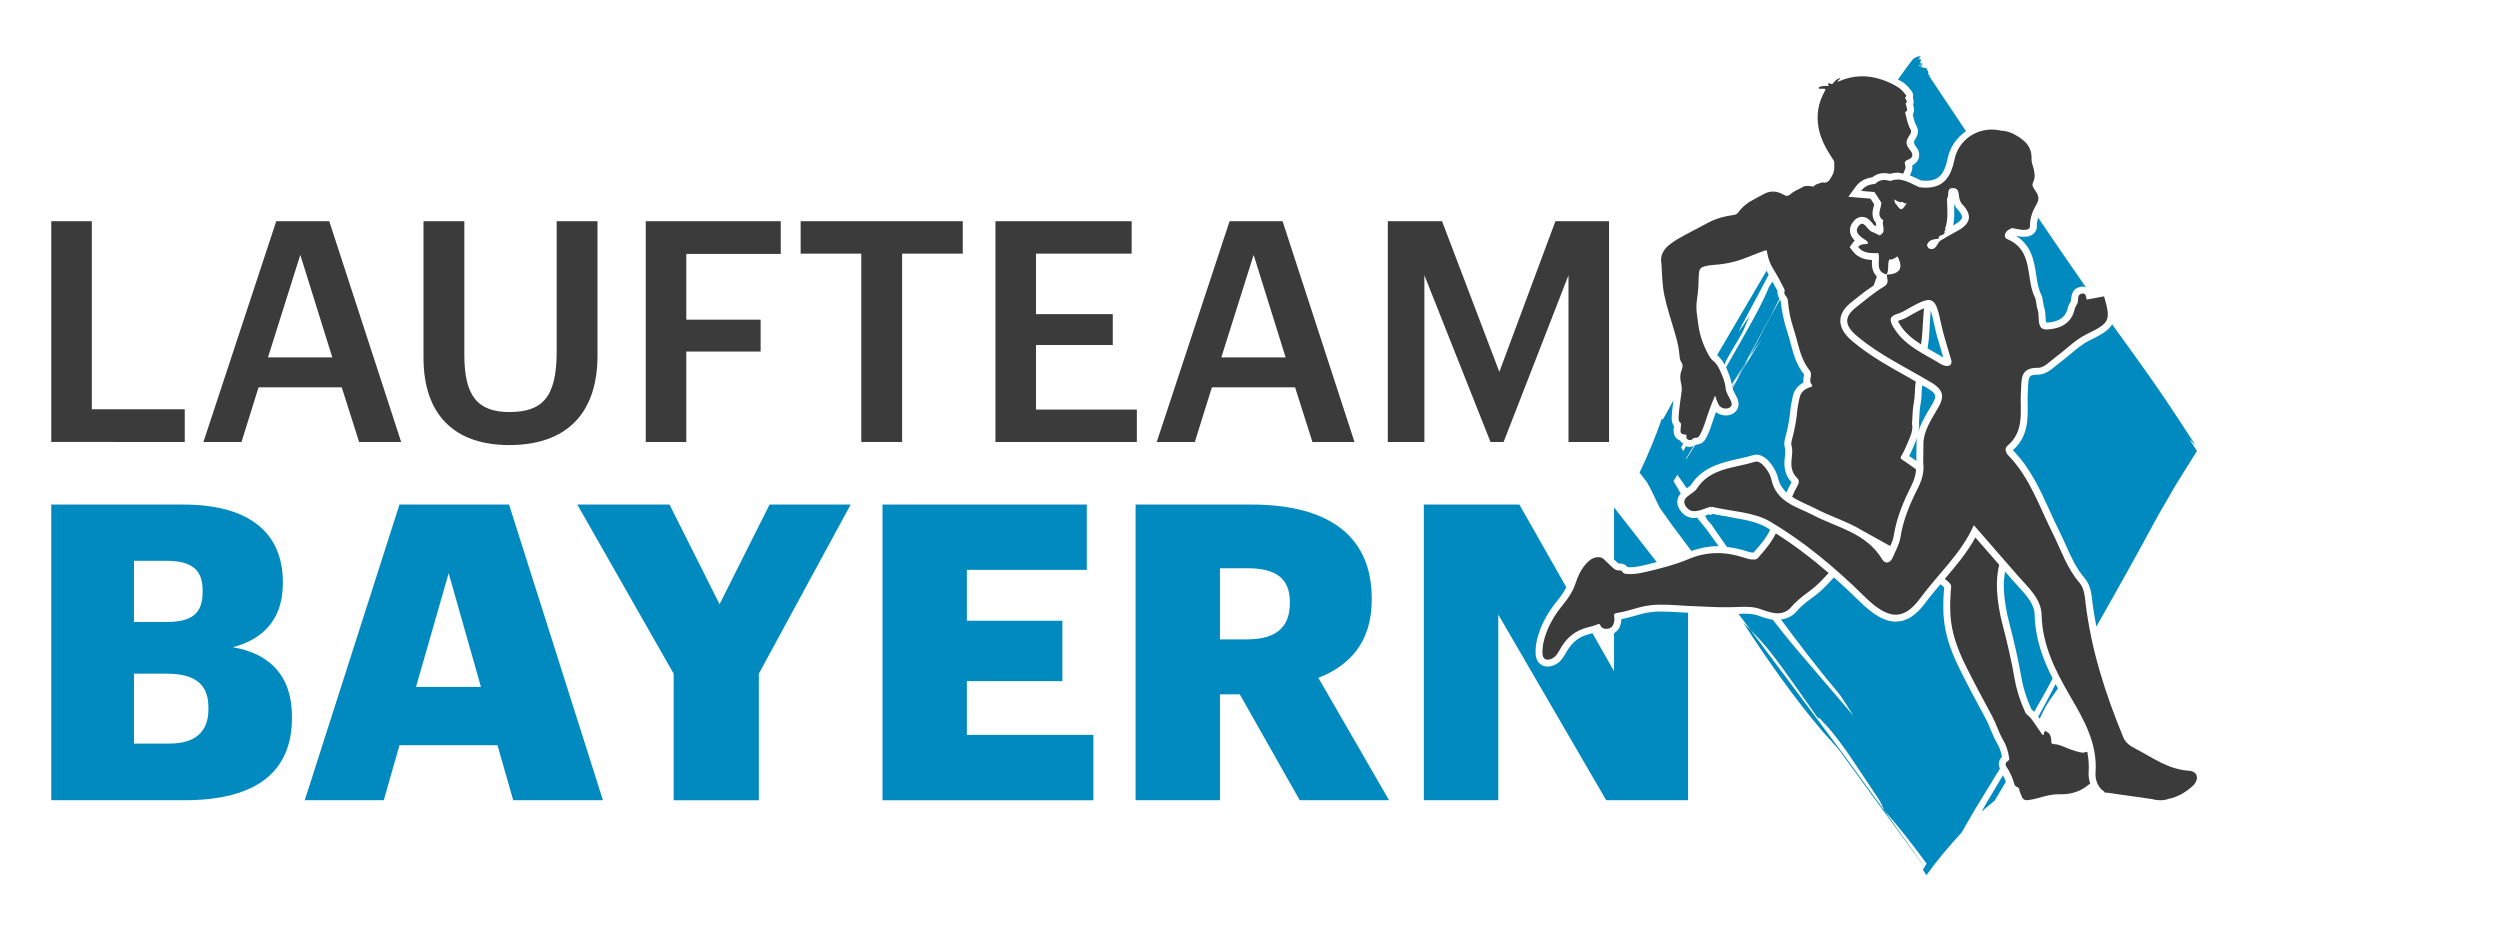 <?xml version="1.0" encoding="UTF-8"?>
<svg id="Standardlogo" xmlns="http://www.w3.org/2000/svg" viewBox="0 0 3188.99 1191">
  <defs>
    <style>
      .cls-1 {
        fill: #3b3b3b;
      }

      .cls-1, .cls-2 {
        stroke-width: 0px;
      }

      .cls-2 {
        fill: #018ac0;
      }
    </style>
  </defs>
  <g>
    <g>
      <path class="cls-2" d="M2062.84,717.39c.67.67,1.58,1.45,3.43,1.45.06,0,.13,0,.19,0,5.23,0,8.14,2.66,9.55,4.59.38.03.8.03,1.29.06l2.2.06c5.76,0,11.51-1.07,18.4-2.67,4.85-1.13,10.21-2.59,15.42-3.93l-54.44-69.69v66.36c1.33,1.26,2.66,2.5,3.97,3.79Z"/>
      <path class="cls-2" d="M2143.68,781.12c-8.32-.53-16.64-1.07-25.91-1.07h-.06c-7.83.04-15.3.97-22.83,2.84-3.25.8-6.46,1.73-9.68,2.65-5.45,1.56-11.04,3.16-17.05,4.3-.06,3.1-.77,5.97-1.47,8.33-1.29,4.35-4.2,7.34-7.81,9.54v48.49l-27.55-48.49c-.61.16-1.21.36-1.82.52-2.13.56-4.25,1.12-6.34,1.8-11.21,3.66-19.52,11.16-26.13,23.62-1.4,2.65-3.22,5.1-5.06,7.52-2.82,3.71-6.69,6.42-11.54,8.04-2.15.71-4.26,1.08-6.28,1.08-8.68,0-14.83-6.35-15.3-15.8-.49-9.67,1.31-19.58,5.65-31.16,4.89-13.05,12.51-25.63,23.95-39.61,4.33-5.29,7.19-10.02,9.5-14.74l-59.87-105.38h-121.85v377.16h94.93v-236.85l137.68,236.85h104.44v-239.17c-3.2-.18-6.41-.28-9.6-.49Z"/>
    </g>
    <path class="cls-2" d="M65.4,643.61h168.28c89.12,0,127.11,40.1,127.11,98.64v2.11c0,42.21-21.6,70.16-63.81,81.24,46.4,7.92,75.42,35.87,75.42,88.09v2.11c0,67.52-43.79,104.97-137.13,104.97H65.4v-377.16ZM212.05,793.42c33.76,0,46.43-11.61,46.43-38.5v-2.11c0-25.84-13.74-37.45-46.43-37.45h-41.14v78.06h41.14ZM215.72,948.51c34.31,0,50.14-15.83,50.14-43.79v-2.11c0-28.49-15.32-43.26-53.3-43.26h-41.66v89.16h44.82Z"/>
    <path class="cls-2" d="M509.57,643.61h139.78l119.76,377.16h-114.47l-20.06-70.16h-125.01l-20.06,70.16h-100.76l120.82-377.16ZM530.66,876.24h82.84l-41.18-145.07-41.66,145.07Z"/>
    <path class="cls-2" d="M859.32,859.36l-122.92-215.75h117.63l63.84,127.12,63.81-127.12h103.41l-117.11,215.75v161.42h-108.66v-161.42Z"/>
    <path class="cls-2" d="M1125.73,643.61h260.57v83.35h-152.97v64.88h121.85v77.02h-121.85v68.57h161.42v83.35h-269.01v-377.16Z"/>
    <path class="cls-2" d="M1448.56,643.61h147.68c98.64,0,153.52,40.1,153.52,119.74v2.11c0,53.8-28.51,83.87-68.07,99.17l90.22,156.14h-113.95l-76.48-135.04h-25.31v135.04h-107.6v-377.16ZM1590.98,815.57c36.37,0,54.33-15.28,54.33-45.88v-2.11c0-30.6-18.99-42.72-53.82-42.72h-35.34v90.72h34.82Z"/>
  </g>
  <g>
    <path class="cls-2" d="M2143.29,572.88c1.15,1.15,2.35,2.36,3.55,3.56-.26.5-.52,1.02-.78,1.52l-3-4.65c.08-.15.15-.28.23-.43Z"/>
    <polygon class="cls-2" points="2222.53 472.17 2230.81 456.55 2224.9 465.5 2214.35 485.15 2222.53 472.17"/>
    <path class="cls-2" d="M2425.47,103.66c4.78,3.09,8.44,6.54,10.99,10.23,1.17,1.15,4.28,4.23,3.89,9.13-.04.58-.14,1.21-.33,1.9,1.45,3.42,1.19,6.26.3,8.49.36,1.31.7,2.64.96,4,.61,3.32.09,6.35-1.33,8.64,1.18,5.88,2.46,10.65,4.77,14.74,4.39,7.75-.11,14.41-2.03,17.25q-2.57,3.81.3,7.53c1.03,1.33,2.04,2.68,2.88,4.15,2.85,5.01,2.48,9.27,1.67,11.96-.81,2.69-2.85,6.45-8,9.08l-.24.1c.36,2.86-.03,5.76-1.17,8.56l-1.06,2.43c-.38.84-.37,1.26-.63,1.95,2.98,1.21,5.95,2.49,8.64,3.81,1.82.89,3.64,1.79,5.47,2.61,2.17.24,4.23.37,6.19.37,2.53,0,4.89-.21,7.04-.64,7.71-1.55,16.18-6.02,20.51-27.43,3.04-15,11.82-27.04,23.5-35.22l-45.49-68.1.97-1.6s-.06-.09-.09-.14c-.43.49-.83.97-1.13,1.36l-1.08-1.62c.16-.88.3-1.68.45-2.55,0,0-.01-.02-.02-.03l-1.63.79-.66-.98c.52-.79.67-1.37.91-2-1.08-1.91-1.99-3.92-3-5.87-.56.07-1.08.14-1.69.2-1.9.67-2.36-2.16-4.76-.76,1-1.47,1.49-2.2,2.52-3.69-.89-.81-2.43,4.97-3.4,2.88,1.31-1.21,1.71-3.22,2.72-4.7-1.68-.33-3.81,4.9-5.01,3.81.22-1,4.5-3.08,3.02-4.42-.3-.27-1.3,1.21-1.8,1.94,2.42-4.97,2.44-8.51-2.04-5.43.91-1.34,2.65-2.87,3.5-4.45,0-.02-.01-.03-.02-.05-.51.59-1.79,2.08-1.97,2.3l1.75-2.58-.99.03c-.62.52-1.2,1.08-1.66,1.75l1.17-1.71c-.82.09-1.66.27-2.5.51-2.39,1.4-5.22,2.39-5.96,3.48-6.53,8.5-12.88,17.12-18.92,25.89,1.37.78,3.17,1.26,4.48,2.1Z"/>
    <path class="cls-2" d="M2475.97,446.23c-3.28-10.88-6.38-21.16-8.53-31.62-.76-3.7-2.63-12.62-4.68-18.29-.38,4.8-.75,9.6-1.02,14.41l-.37,7.57c-.37,8.52-1.04,17.28-2.67,26.06,2.5,1.45,4.97,2.91,7.53,4.36,4.25,2.4,8.5,4.81,12.66,7.33-1-3.38-1.98-6.65-2.94-9.82Z"/>
    <path class="cls-2" d="M2459.22,495.58c-2.36-1.42-4.8-2.72-7.18-4.11-.27,2.71-.67,5.33-.76,8.23-.15,4.86-.3,9.88-1.3,15.08-1.31,6.88-1.63,13.9-1.96,21.34l-.1,2.18c-.02.46-.08.93-.16,1.44.64,3.96.01,7.43-.6,10.89,3.25-10.91,8.9-20.42,14.41-29.69l1.08-1.82c7.41-12.49,9.4-15.85-3.44-23.55Z"/>
    <path class="cls-2" d="M2622.05,872.63c-7.02,13.98-14.8,28.51-22.12,41.64.61.82,1.23,1.64,1.82,2.49l7.8-15.61c4.78-8.08,10.46-15.25,15.57-22.99-1.01-1.84-2.08-3.67-3.07-5.53Z"/>
    <path class="cls-2" d="M2664.82,434.58c-8.15,3.98-15.52,10.17-23.32,16.72-4.42,3.71-8.85,7.42-13.46,10.79-1.76,1.28-3.54,2.78-5.35,4.3-6.48,5.42-13.82,11.56-23.6,11.56h-.02c-11.11,0-11.52,2.28-12.1,16.03l-.28,5.45c-.36,5.28-.27,10.69-.2,16.09.29,19.48.62,41.5-18.99,58.84.16.02.34.14.57.41,21.77,22.31,34.22,49.7,46.27,76.18,3.95,8.69,7.9,17.39,12.18,25.89,3.04,6.04,5.81,12.23,8.57,18.41,6.87,15.36,13.36,29.86,23.95,42.08,7.48,8.62,8.7,19.24,9.78,28.6l.24,2.08c1.22,10.29,3.09,20.75,5.03,31.26,27.43-48.03,53.8-95.57,79.31-142.72,8.23-14.24,14.98-25.89,21.56-37.27,9.17-14.69,18.12-29.03,27.47-43.99l-9.78-15.18c2.58,2.6,5.28,5.29,8.14,8.16-30.69-47.57-49.46-75.25-74.1-109.54l-6.56-9.1c-8.96-12.3-17.39-24.09-25.88-35.94-4.37,7.68-13.69,13.19-29.44,20.89Z"/>
    <path class="cls-2" d="M2595.08,297.01c-2.94,3.36-7.33,5.07-14.05,5.07h-.09c-3.15-.1-6.31-.65-9.43-1.28,20.18,12.33,23.27,32.85,25.81,49.69,1.37,9.1,2.67,17.7,6.15,24.74,1.9,3.83,2.41,7.71,2.87,11.13.27,2.03.52,3.95,1.02,5.29,1.51,4.13,1.73,8.69,1.91,12.72.12,2.46.31,6.56,1.21,7.11,15.48-.49,24.65-6.75,27.23-18.61.69-3.15,2.13-5.73,3.28-7.8l.79-1.34c.16-.64.15-1.35.19-2.05.21-3.51.85-14.19,12.76-15.95l1.58-.17h.65c1.5,0,2.67.58,3.93.99-20.22-28.89-40.32-58.22-60.97-88.87-.93,3.11-1.8,6.33-1.78,9.68.17,1.26.45,5.68-3.04,9.67Z"/>
    <path class="cls-2" d="M2574.39,747.99c-2.25-2.45-4.48-4.89-6.62-7.34l-10.1-11.59c-1.31,7.54-1.99,15.48-1.46,24.43.79,13.18,3,26.73,6.57,40.28,6.76,25.7,11.96,49.09,15.91,71.53,2.25,12.81,6.35,25.68,12.52,39.31.19.31,1.11,1.09,1.71,1.61.61.52,1.2,1.25,1.8,1.82,8.77-15.03,16.83-29.41,23.65-42.53-12.6-24.82-22.19-50.76-22.94-80.95-.35-14.03-10.4-24.98-21.04-36.56Z"/>
    <path class="cls-2" d="M2440.92,569.58c-1.88,4.61-3.7,8.55-5.56,12.06,3.07,2,6.05,4.34,9.08,6.41l.37-26.2c.21-1.77.72-3.37,1.05-5.06-1.03,3.11-2.13,6.2-3.34,9l-1.61,3.79Z"/>
    <path class="cls-2" d="M2209.56,492.76c.05.39.21.7.24,1.09,1.53-2.93,3.07-5.88,4.55-8.7-1.58,2.5-3.21,5.1-4.8,7.61Z"/>
    <path class="cls-2" d="M2549.79,972.48c.62-3.12,2.31-5.43,3.94-7.03-1.2-6.58-3.25-12.26-6.22-17.29-3.4-5.76-5.86-11.74-8.25-17.53-1.86-4.51-3.71-9.03-6.03-13.34l-.95-1.77c-10.88-20.21-21.76-40.43-31.98-60.96-7.73-15.51-17-36.34-20.17-59.9-1.81-13.46-1.38-26.72-.72-37.91l.38-4.69.23-2.76s-.06-.06-.11-.09c-1.56-1.51-3.11-2.57-4.67-3.98-6.41,7.56-12.94,15.17-18.77,23.1-12.35,16.79-24.51,24.62-38.26,24.62s-28.08-8.05-46.4-26.1c-10.96-10.81-21.75-20.8-32.45-30.27-6.11,6.43-11.83,13-18.8,18.9-3.1,2.61-6.34,5.03-9.59,7.45-3.61,2.69-7.23,5.37-10.59,8.39l-1.32,1.18h-.02c-2.27,2.04-4.57,4.04-6.45,6.4-5.5,6.9-12.68,10.26-20.85,11.3,23.38,31.46,47.12,62.81,71.72,91.72,6.87,8.22,14.8,22.16,20.7,30.98-20.51-23.97-49.19-57.5-69.67-81.43-11.12-12.97-22.25-26.87-33.36-41.16-1.17-.18-2.25-.14-3.46-.43-4.71-1.1-9.39-2.5-13.9-4.26-4.97-1.94-10.52-2.8-17.97-2.8-1.88,0-3.76.05-5.66.13-.86.03-1.72.03-2.58.06,5.12,6.84,10.28,13.72,15.4,20.57,9.93,9.98,19.42,20.2,27.72,31.28,19.64,25.25,40.35,56.24,59.04,82.15-1.05-5.71,7.84,7.59,8.8,6.95,10.78,11.99,21.1,25.88,31.31,40.65,12.05,18.03,24.02,35.97,36.22,54.21,4.46,6.69,3.67,7.59,7.79,15.47,18.22,20.15,35.89,43.03,53.74,67.35l-2.64,4.27c-16.06-22.5-32.19-45.11-49.35-69.16l-1.74-2.45c-16.99-23.39-33.88-46.6-50.67-69.72l-40.64-54.6c-26.67-35.66-53.14-71.06-79.57-106.4l-9.27-9.14c32.07,49.29,65.79,97.12,101.04,138.41,6.86,8.19,18.62,19.58,24.53,28.4,29.84,40.94,67.44,92.53,105.56,144.82l-2.11,3.41c1.73,2.17,2.99,4.64,4.56,6.91,13.75-19.1,28.93-37.14,45.02-54.46,5.45-9.49,9.96-17.81,16.55-28.72,10.11-16.55,21.06-34.47,32.25-52.78-1.16-2.67-1.79-5.33-1.27-7.94Z"/>
    <path class="cls-2" d="M2236.68,704.95l1.73-1.94c7.86-8.79,14.92-17.37,19.56-27.28-1.33-.81-2.67-1.79-4-2.58-13.2-7.85-29.93-10.58-47.65-13.48-7.26-1.18-14.51-2.38-21.56-3.92l-3.13,1.58-1.56-1.11c-.54.19-1.08.39-1.63.59-.94.34-2,.64-2.98.98,9.27,13.9,18.29,27.12,27.51,39.98,7.94.92,15.96,2.4,24.07,5.08,3.43,1.14,6.29,2.03,9.63,2.09Z"/>
    <path class="cls-2" d="M2554.95,988.99c-6.65,11.16-13.47,22.6-20.86,34.97-1.94,3.42-4.57,8.06-6.6,11.65,5.37-5.05,11.39-9.53,17-14.39,4.68-7.94,9.44-16.02,14.16-24.03-1.1-2.94-2.34-5.68-3.7-8.21Z"/>
    <path class="cls-2" d="M2255.15,348.9c-.73-1.15-.98-2.52-1.64-3.7-17.28,29.48-41.21,70.28-63.18,107.73.09.08.18.28.27.36,3.6,2.84,6.46,6.76,9.2,11.84,3.67-10.29,15.81-27.75,23.22-41.9,3.1-7.06,5.94-13.48,8.75-19.85-4.25,6.08-8.71,12.45-13.54,19.35-2.19,2.27,20.1-38.22,37.85-72.13-.34-.56-.58-1.14-.93-1.69Z"/>
    <path class="cls-2" d="M2267.41,371.19c-1.94-3.8-4.37-7.9-6.58-11.96-1.46,2.28-2.82,4.62-4.29,6.89l-.91,2.18c-11.54,27.85-33.68,64.34-53.88,100.28.06.12.12.19.18.32,3.01,6.63,5.78,13.66,7.12,21.56,5.28-8.29,10.38-16.63,15.84-24.95,11.38-20.94,22.5-41.43,33.22-61.19,3.79-7.48,7.9-15.62,11.83-23.38-2.19-3.58-2.98-7.01-2.53-9.74Z"/>
    <g>
      <path class="cls-2" d="M2301.27,477.67c-8.96-11.27-13.1-24.04-16.24-36.17-1.77-6.81-3.62-13.6-5.8-20.28-3.91-11.99-6.4-24.51-7.87-37.75-.38-.43-.38-.82-.7-1.25-4.11,7.36-8.5,14.72-12.55,22.08-9.41,18.03-18.42,35.25-27.31,52.25,5.28-7.79,10.68-15.76,16.63-24.53l-16.81,27.17-8.09,12.97c-3.62,6.71-7.25,13.44-10.84,20.1l-1.62,2.63c.34,2.28,1.71,4.94,3.26,7.77l1.5,2.8c7.01,13.55-.62,19.98-4.22,22.1-2.66,1.58-5.83,2.42-9.16,2.42-4.7,0-9.21-1.63-12.59-4.37,0,.01-.01.02-.02.03-1.67,4.62-3.22,9.25-4.76,13.8l-2.09,6.15c-1.73,5.03-3.66,9.47-5.91,13.57-3.22,5.88-7.74,7.64-11.81,8.01-.61.47-1.39.35-2.03.72-3.75,5.95-7.47,11.87-11.21,17.8l-.42-.67c3.45-5.71,6.71-10.99,10.09-16.59-1.68.7-3.25,1.79-5.1,1.79-1.72,0-3.41-.39-5.07-1.03-1.08,2.09-2.15,4.23-3.22,6.29-1.06-1.64-1.96-2.99-2.99-4.58.93-1.76,1.78-3.22,2.7-4.95-1.39-1.29-3.26-2.21-3.92-3.98-1.89-.73-3.77-1.89-5.34-3.78-3.26-3.95-3.13-8.71-2.62-13.44.03-.49.08-.97.12-1.46-3.21-4.23-2.94-9.25-2.77-12.32.33-6.83,1.28-13.59,2.22-20.35-3.2,5.83-6.42,11.69-9.56,17.42l-4.18,7.26c-.34-.52-.69-1.05-1.04-1.57-8.14,23.57-17.7,46.62-28.53,69.16,3.22,4.16,6.43,8.33,9.65,12.49,6.11,10.55,10.63,21.55,16.08,32.28,5.27,7.4,10.58,14.89,15.82,22.24l24.56,32.9c10.83-3.75,21.92-6.1,33.23-6.1.49,0,1,.12,1.5.13-5.18-7.26-10.38-14.53-15.53-21.75l-11.02-13.58c-.32-.41-.59-.8-.91-1.21-1.14.14-2.24.5-3.4.5-6.66,0-12.39-2.68-16.58-7.75-4.07-4.94-5.78-9.96-5.09-14.91.5-3.58,2.21-6.41,4.31-8.8-.04-.06-.06-.1-.1-.15l-3.92-5.54,2.46,3.13c-2.33-3.95-5.06-8.59-7.73-13.12,1.64-2.62,3.32-5.3,4.97-7.93,4.32,5.99,8.05,11.47,11.98,17.14.1-.07.22-.16.32-.23,1.36-.94,3.29-2.34,4.22-3.28.15-.16.49-.39.57-.52,7.11-11.27,16.49-18.22,26.63-23.07h0c10.97-5.25,22.85-8.03,34.02-10.49,6.41-1.41,12.79-2.81,18.86-4.69l2.93-.64h1.33c14.11,0,25.62,20.6,27.42,29.39.89,4.34,2.53,7.86,4.43,11.1,1.82,2.92,3.99,5.47,6.42,7.76.01,0,.02.03.03.03,2.07-4.57,4.09-9.13,6.38-13.2-9.81-10.09-9.68-22.53-8.45-32.31.61-4.82.82-8.78-.16-12.48-1.28-4.79-.07-9.15.58-11.5,3.48-12.63,5.68-24.69,6.71-36.84.3-3.48,1.01-6.92,1.75-10.36.34-1.6.68-3.19.96-4.79,1.05-6.07,4.27-13.73,13.85-18.75-.45-3.24.12-6.23.5-8.24l.26-2.12Z"/>
      <path class="cls-2" d="M2206.33,659.68c-7.26-1.18-14.51-2.38-21.56-3.92l-3.13,1.58-1.56-1.11c-.54.19-1.08.39-1.63.59-1,.36-2.13.68-3.17,1.04,2.09,5.86,5.81,10.63,13.64,13.71,8.44,3.33,18.15-3.24,21.07-11.19-1.26-.21-2.39-.49-3.66-.7Z"/>
    </g>
  </g>
  <g>
    <path class="cls-1" d="M65.4,282.18h51.71v239.84h118.55v41.75H65.4v-281.6Z"/>
    <path class="cls-1" d="M352.37,282.18h67.62l91.74,281.6h-53.64l-22.16-69.71h-106.11l-21.76,69.71h-48.57l92.9-281.6ZM341.86,455.87h82.01l-40.81-130.77-41.21,130.77Z"/>
    <path class="cls-1" d="M540.24,456.64v-174.46h52.07v170.54c0,51.59,16.33,72.87,57.54,72.87s60.23-18.13,60.23-76.41v-167h52.09v171.33c0,73.64-39.25,114.22-112.72,114.22-69.58,0-109.21-38.6-109.21-111.08Z"/>
    <path class="cls-1" d="M823.73,282.18h172.19v41.75h-120.49v83.87h94.83v40.58h-94.83v115.39h-51.71v-281.6Z"/>
    <path class="cls-1" d="M1098.64,323.53h-77.34v-41.35h206.79v41.35h-77.36v240.25h-52.09v-240.25Z"/>
    <path class="cls-1" d="M1269.79,282.18h173.75v41.35h-122.04v77.2h97.95v39.39h-97.95v82.32h128.65v41.35h-180.36v-281.6Z"/>
    <path class="cls-1" d="M1568.43,282.18h67.62l91.74,281.6h-53.64l-22.16-69.71h-106.11l-21.76,69.71h-48.57l92.9-281.6ZM1557.93,455.87h82.01l-40.81-130.77-41.21,130.77Z"/>
    <path class="cls-1" d="M1770.29,282.18h69.2l73.07,192.2,71.51-192.2h68.42v281.6h-51.71v-212.68l-82.77,212.68h-16.73l-84.33-212.68v212.68h-46.66v-281.6Z"/>
  </g>
  <g>
    <path class="cls-1" d="M2407.02,350.26c-.21-.05-.36-.12-.56-.17"/>
    <path class="cls-1" d="M2792.09,983.15c-25.92-1.73-45.16-16.04-66.62-27.33-8.03-4.22-13.84-7.65-17.14-15.63-22.75-55.15-40.91-111.62-48-171.14-1.11-9.29-1.77-18.85-7.93-25.95-15.91-18.36-23.13-41.2-33.74-62.3-17.24-34.27-29.26-71.56-56.89-99.89-3.88-3.98-4.57-9.38-1.31-12.1,23.07-19.21,15.77-45.79,17.45-70,1.04-15.03-1.41-30.03,22.02-29.65,7.58.12,15.56-8.79,22.92-14.17,12.8-9.35,24.14-21.47,38.11-28.31,29.99-14.67,32.18-17.07,23-48.64-7.43,1.37-14.82,2.73-22.22,4.09-.78-3.47-.77-8.46-5.74-7.72-7.1,1.05-4.25,8.13-6.04,12.46-1.25,2.62-3.07,5.12-3.67,7.88-4.18,19.21-20.73,25.05-35.54,25.52-13.89.44-8.32-16.5-11.65-25.58-1.82-4.95-1.22-10.93-3.51-15.55-12.11-24.45-.97-59.79-35.32-74.21-.08-.03-.16-.08-.24-.12-5.18-2.37-2.28-10.04,3.5-12.42,1.11-.45,1.9-1.02,2.94-1.5,4.77.71,9.78,2.24,14.75,2.4,8.86.29,8.19-4.78,8.19-4.78-.14-10.46,3.55-19.77,7.8-26.85,4.86-8.09,3.18-12.63-1.12-18.68-2.16-3.04-4.7-6.35-2.73-10.31,2.99-6.02,2.14-11.96.62-18.04-.97-3.83-2.8-7.74-2.58-11.52.99-17.35-10.52-25.77-23.41-32.47-4.16-2.16-8.65-3.16-13.17-3.99-.1.14-.22.26-.33.4-3.22-.81-6.59-1.4-10.2-1.65-.13-.01-.23-.07-.36-.08-.03,0-.04.01-.07,0-.02,0-.03,0-.05,0-23.44-1.31-45.71,13.44-50.88,38.95-4.01,19.8-12.31,31.27-27.39,34.3-5,.99-10.73,1.08-17.3.22-11.83-5.03-22.91-13.63-37.03-7.87-7.01-2.23-13.57-2.09-19.1,3.57-6.56.78-12.91,1.96-18.05,9.03,6.41.54,11.69.99,16.96,1.44,2.93,4.49,5.85,8.98,8.78,13.47.17,7.6-7.1,16.04,2.56,22.55-2.92,6.1,5.21,15.03-4.95,19.27-3.32-1.61-6.53-3.51-9.97-4.78-5.96-2.2-9.82-16.26-16.92-6.8-6.17,8.22,3.77,14.18,10.84,18.69.96.61,1.16,2.41,1.58,3.36-4.05,1.52-9.13-.47-12.58,4.34,6.7,8.69,16.36,7.75,25.68,7.88,3.02,9.24-5.15,22.97,10.43,27.15,3.74-5.88.59-13.2,3.61-19.22,3.51.86,6.88-1.49,10.26-3.87,8.39,15.47,2.6,22.45-13.31,23.35-.67,5.18,4.06,10.56-4.03,15.34-12.59,7.44-23.79,17.27-35.4,26.31-16.27,12.66-14.31,23.75,1.66,37.11,28.85,24.12,62.75,39.89,94.5,58.93,19.78,11.85,14.23,22.52,6.48,35.57-7.38,12.43-14.95,24.53-16.66,39.26-.11,9.11-.23,18.22-.34,27.33,1.62,11.76-1.65,22.16-6.97,32.75-9.92,19.77-18.61,40.05-22.02,62.36-1.35,8.81-6.25,17.11-9.75,25.55-3.15,7.58-9.75,9.02-13.58,2.63-20.42-34.05-57.28-40.15-88.69-56.69-19.23-10.12-46.68-15.88-52.79-45.66-1.64-8.01-12.51-24.58-20.47-22.12-26.2,8.09-57.77,7.74-74.68,34.54-4.76,7.54-23.23,11.06-12.63,23.93,7.68,9.31,19.89,1.92,29.93-1.01l.99.7.98-.72c25.21,6,53.7,6.49,74.96,19.14,43.69,26,83.26,59.28,119.48,94.97,29.76,29.33,49.35,32.54,71.42,2.53,23-31.27,52.73-57.41,68.35-93.23,19.81,22.72,38.25,43.86,56.67,65,12.87,14.78,29.29,28.77,29.81,49.46.99,39.44,18.04,72.08,37.09,104.83,17.24,29.62,34.38,59.53,31.72,96.29-.6,8.2,2.18,18.28,10.72,24.08l1.37,1.63,2.13-.09c18.83,2.67,37.67,5.34,56.5,8.01,7.55,1.83,15.08,2.65,22.6-.12,11.55-2.34,21.51-8.28,30.01-15.84,9.1-8.1,8.02-19.17-4.26-19.99ZM2416.67,258.06c1.75-1.02-1.29-2.07,0-3.69,3.9,2.68,6.07,4.07,10.83,3.25.12.25.14.52.29.77,1.36,1.19,2.87,1.37,4.51.66-8.15,13.42-8.43,7.2-15.63-.99ZM2475.63,464.34c-21.67-13.32-46.09-23.02-60.22-46.66-6.08-10.16-4.91-14.6,6.19-17.8,5.05-1.46,9.64-4.6,14.31-7.21,29.45-16.46,33.07-14.36,40.15,20.18,3.06,14.93,8.14,29.45,13.24,47.47.7,8.81-8.58,7.16-13.67,4.03ZM2495,295.6c-6.53,3.37-12.76,7.3-19.13,10.97-.64.41-1.43.68-1.88,1.24-3.54,4.33-4.87,11.95-13.05,9.34-1.4-.45-3.26-3.89-2.78-5.1,2.68-6.7,9.14-6.84,15.08-7.69-1.73-6.15,9.46-2.91,6.98-9.61,1.29-.71,1.59-1.72.92-3.03,4.52-12.53,2.61-25.47,2.41-38.3,3.5-4.1-1.71-14.08,8.32-13.46,7.38.45,6.23,7.27,7.33,12.33.62,2.85,1.72,6.07,3.66,8.08,15.41,15.91,8.93,26.57-7.87,35.24Z"/>
  </g>
  <g>
    <path class="cls-1" d="M2422.95,413.17c6.83,11.43,16.64,19.23,27.56,26.16,1.43-9.61,1.91-19.37,2.46-29.1.32-5.65.78-11.3,1.21-16.95-4.89,2.03-10.82,5.29-14,7.06l-3.06,1.77c-3.82,2.25-8.15,4.79-13.1,6.22-1.42.41-2.4.77-3.06,1.06.33.81.93,2.02,1.98,3.78Z"/>
    <path class="cls-2" d="M2502.75,277.53c.41-2.52-1.85-6.54-6.21-11.05-1.58-1.64-2.91-3.69-3.97-6.13,0,.26.02.52.03.78.37,8.58.76,17.39-1.16,26.41,9.53-5.01,11.08-8.66,11.3-10.02Z"/>
    <path class="cls-1" d="M2265.26,680.42c-5.78,11.75-14.23,21.62-22.86,31.34-1.41,1.59-3.37,1.98-5.45,2.03-4.42.1-8.56-1.22-12.66-2.58-23.54-7.8-46.95-7.92-69.96,1.78-17.59,7.41-35.94,12.12-54.42,16.44-7.56,1.76-15.21,3.25-23.05,2.84-2.99-.16-6.03-.23-7.78-3.42-.65-1.19-2.03-1.28-3.28-1.18-3.76.27-6.56-1.49-9.12-4.01-3.63-3.58-7.39-7.02-11.08-10.53-1.24-1.19-2.7-1.94-4.4-2.19-6.82-1-12.04,2.11-16.59,6.68-7.83,7.86-11.99,17.86-15.45,28.06-3.04,8.93-7.99,16.45-13.88,23.64-9.25,11.29-17.36,23.35-22.52,37.12-3.33,8.89-5.59,18.03-5.11,27.64.3,6.12,4.22,8.75,10.03,6.82,2.89-.97,5.45-2.56,7.31-5.01,1.54-2.03,3.1-4.09,4.29-6.33,6.97-13.14,16.66-23.13,31.17-27.86,6.01-1.96,12.3-3.01,18.12-5.58,1.44-.64,2.23.25,2.81,1.52,1.67,3.62,4.74,4.86,8.47,4.49,4.05-.4,7.18-2.24,8.42-6.43.86-2.91,1.52-5.98.82-8.87-.86-3.58.76-4.58,3.7-4.99,10.24-1.44,20.01-4.98,29.99-7.46,8.33-2.07,16.51-3.06,24.9-3.1,15.54-.08,31,1.72,46.53,2.11,5.43.13,10.86.39,16.29.69,13.09.71,26.19.63,39.27.1,9.29-.38,18.36-.17,27.18,3.26,4.13,1.61,8.41,2.88,12.72,3.89,10.14,2.37,19.11.78,26.04-7.91,2.55-3.19,5.72-5.87,8.77-8.63,6.44-5.81,13.79-10.45,20.39-16.03,6.43-5.43,11.95-11.78,17.75-17.85-22.77-19.65-45.11-36.36-67.36-50.47Z"/>
    <path class="cls-1" d="M2664.25,984.82c.65-8.98-.11-17.55-1.72-25.84-1.15.32-2.35.33-3.48.77-1.68.66-3.49.26-5.26-.08-7.46-1.46-14.44-4.33-21.41-7.22-3.39-1.41-6.8-2.78-10.5-3.06-5.01-.38-5.2-.43-5.36-5.39-.14-4.1-1.24-7.59-4.78-10.08-2.82-1.98-3.78-1.73-4.59,1.52-.18.71.2,1.79-.73,2.03-1.06.28-1.49-.79-1.97-1.48-2.92-4.14-5.9-8.25-8.64-12.51-1.75-2.71-3.71-5.22-5.69-7.75-2.1-2.69-5.38-4.15-6.89-7.45-6.03-13.31-10.67-27.09-13.2-41.46-4.19-23.85-9.59-47.4-15.75-70.81-3.62-13.76-5.99-27.79-6.84-41.99-.67-11.26,0-22.41,2.8-33.48l-22.71-26.06-7.74-8.87c-10.69,19.57-25.02,36.41-39,52.79,1.71,1.55,3.57,2.88,5.23,4.49,1.63,1.57,3.02,3.32,2.86,5.76-.18,2.88-.53,5.74-.7,8.62-.71,12.09-.96,24.17.66,36.22,2.73,20.31,10.3,39.05,19.32,57.16,10.48,21.05,21.65,41.77,32.8,62.49,5.35,9.93,8.41,20.89,14.12,30.57,4.22,7.15,6.53,14.74,7.73,22.8.21,1.43.58,2.69-1.06,3.77-3.69,2.44-4.43,4.71-2,8.3,4.47,6.63,7.49,13.82,9.71,21.43.55,1.88,1.6,3.35,3.67,3.96,1.47.43,2.38,1.48,2.64,3.1.52,3.21,1.98,6.12,3.25,9.07,1.63,3.81,4.09,5.1,8.24,4.49,5.06-.73,10.05-1.8,14.94-3.29,8.32-2.52,16.79-4.45,25.51-4.19,10.86.33,20.92-2.05,30.22-7.6,2.95-1.76,5.44-4.15,8.26-6.1-1.63-5.04-2.27-10.18-1.94-14.63Z"/>
    <path class="cls-1" d="M2403.02,692.08c2.67,1.62,5.51,2.88,8.25,4.35,1.93-4.3,3.66-8.47,4.27-12.45,3.77-24.66,13.67-46.68,22.86-64.97,3.9-7.78,5.36-14.12,5.78-20.27-5.91-4.17-11.68-8.53-17.81-12.41-2-1.26-2.51-2.39-1.19-4.53,3.01-4.93,5.43-10.19,7.61-15.53,3.41-8.35,8.1-16.44,6.13-26.09-.15-.72.2-1.53.24-2.31.38-8.27.63-16.52,2.2-24.73,1.67-8.69.9-17.59,2.36-26.44-3.95-2.24-7.85-4.54-11.81-6.76-23.13-12.94-47.06-26.32-68.31-44.08-7.01-5.86-16.31-15.04-16.11-26.96.15-8.46,4.95-16.26,14.69-23.84l8.3-6.59c6.16-4.95,12.68-9.78,19.52-14.27l4.12-11.39c-6.59-6.4-6.53-15.4-6.26-20.54,0-.21.02-.43.03-.64-8.07-.34-17.46-2.07-24.5-11.2l-3.99-5.18,3.81-5.31c.86-1.2,1.79-2.2,2.75-3.03-2.87-2.82-5.17-6.2-5.93-10.35-.58-3.15-.44-7.98,3.45-13.16,3.36-4.48,7.32-6.74,11.78-6.74,6.5,0,10.59,4.91,13.3,8.16.77.92,1.94,2.32,1.91,2.43.93.34,1.85.72,2.75,1.13-.19-1.25-.34-2.62-.34-4.07-6.44-7.49-4.07-16.37-2.82-21.01.24-.9.49-1.82.67-2.64l-4.74-7.27-6.48-.55-6.2-.52-15.54-1.32,9.17-12.61c6.31-8.67,14.1-11.11,21.29-12.21,4.4-3.56,9.53-5.36,15.28-5.36,2.36,0,4.8.3,7.37.92,3.23-.99,6.52-1.49,9.82-1.49,2.51,0,4.7.81,7.02,1.29.66-1.83,1.55-3.6,2.29-5.41.84-2.06.87-4.11.05-6.16-1.09-2.74.08-4.49,2.46-5.7.99-.5,2.06-.82,3.05-1.33,3.82-1.95,4.79-5.12,2.67-8.86-.66-1.15-1.49-2.21-2.31-3.26-5.15-6.65-5.23-10.69-.52-17.67,1.61-2.39,3.36-5.01,1.67-8.01-3.12-5.51-4.58-11.53-5.8-17.63-.4-2.03-2.56-4.51,1.06-5.99.39-.15.44-1.68.29-2.51-.34-1.85-.92-3.65-1.39-5.47-.16-.63-.59-1.7-.39-1.84,2.93-2.03.55-3.85-.16-5.71-.23-.61-1-1.42-.5-1.78,3.13-2.25.19-3.59-.79-5.01-2.28-3.33-5.32-5.95-8.7-8.14-6.39-4.12-13.31-7.17-20.47-9.56-18.53-6.18-36.85-5.68-54.8,2.39-.44.2-.91.69-1.43.12.41-1.85,2.88-2.01,3.45-4.63-3.74,1.34-6.48,3.21-8.48,6.03-1.05,1.49-1.99,2.21-3.81,1.41-.98-.43-2.23-.92-3.16-.06-1.1,1.02,1.21,1.73.49,2.89-1.9,0-3.77,0-5.65,0-1.79,0-3.54.36-5.21.97-.82.3-1.87.7-1.74,1.74.15,1.31,1.35.8,2.16.82,1.44.03,2.88-.09,4.32-.03,2.09.09,2.71.69,1.46,2.86-8.29,14.38-11.02,29.88-8.23,46.17,2.48,14.49,9.4,27.17,17.35,39.31,1.22,1.86,2.78,3.64,2.84,5.92.15,5.68.24,11.64-2.7,16.55-2.68,4.49-5.03,10.68-12.56,8.72-.37-.1-.88.12-1.27.31-3,1.46-6.73,1.31-9.08,4.33-.79,1.02-2.25.48-3.47.34-3.64-.42-7.6-1.18-10.78.7-5.34,3.14-11.39,5.1-16.03,9.41-2.72,2.53-5.34,2.64-8.68.67-8.42-4.98-17.14-5.63-25.91-.6-3.37,1.93-6.78,3.79-10.26,5.52-8.69,4.3-16.26,9.97-22,17.87-1.36,1.86-3.07,2.61-5.31,2.91-11.28,1.54-22.22,4.37-32.37,9.68-10.32,5.4-20.57,10.94-30.88,16.39-6.39,3.38-12.62,6.99-18.34,11.43-8.18,6.36-12.94,14.24-10.83,25.08.19.97.11,1.99.18,2.99.55,8.52.78,17.08,1.74,25.55,1.77,15.62,6.57,30.54,11.06,45.54,4.2,14.02,8.9,27.93,10.04,42.69.21,2.74.48,5.73,2.1,7.98,2.49,3.45,2.16,6.81.71,10.36-2.18,5.34-2.25,10.75-.94,16.33.83,3.55,1.35,7.14.88,10.87-1.34,10.78-3.27,21.49-3.79,32.36-.12,2.56-.47,5.36,1.58,7.22,1.4,1.27,1.64,2.38,1.35,4.01-.26,1.53-.29,3.09-.47,4.63-.59,5.01.73,6.74,5.75,7.11,1.25.09,1.94.24,1.7,1.65-.37,2.19.14,4.07,2.32,4.97,2.29.95,4.37.29,6.09-1.42.74-.74,1.42-1.28,2.59-1.09,2.97.49,4.84-1.13,6.16-3.55,2.14-3.9,3.86-7.98,5.3-12.2,4.34-12.68,8.37-25.46,14.13-38.13.79,2.37,1.37,4.39,2.13,6.34.77,1.96,1.57,3.93,2.63,5.74,2.43,4.19,9.36,5.82,13.56,3.32,3.44-2.03,3.69-5.11.9-10.51-2.4-4.63-5.44-9.17-5.87-14.41-.71-8.65-4.31-16.16-7.8-23.84-1.98-4.36-4.43-8.11-8.2-11.08-2.19-1.72-3.82-4.02-5.19-6.46-6.91-12.31-11.77-25.28-13.54-39.41-1.22-9.79-3.41-19.49-2.08-29.42,1.05-7.81,1.96-15.62,2.25-23.5.14-3.88.15-7.77.47-11.64.61-7.11,2.06-8.74,9.02-10.36,2.26-.53,4.58-.99,6.89-1.13,15.03-.99,29.72-3.54,43.77-9.23,7.51-3.04,15.11-5.85,22.68-8.74,4.04-1.54,4.24-1.47,4.9,2.63,1.24,7.68,4.1,14.72,8.25,21.27,4.75,7.52,8.8,15.42,12.84,23.32.65,1.27,1.46,2.51.93,4.08-.82,2.39.13,4.34,1.66,6.1,1.41,1.63,2.42,3.37,2.6,5.62.94,11.99,3.25,23.71,6.99,35.18,2.23,6.85,4.14,13.81,5.95,20.8,3.06,11.79,6.91,23.2,14.62,32.91,2.05,2.57,2.19,5.42,1.63,8.51-.56,3.05-1.41,6.46.67,9.03,2.55,3.15.8,3.55-1.79,4.34-7.1,2.18-11.99,6.53-13.33,14.2-.84,4.81-2.2,9.56-2.61,14.4-1.12,13.05-3.53,25.82-7,38.43-.61,2.23-1.18,4.56-.55,6.9,1.4,5.26,1.06,10.54.39,15.86-1.18,9.38-.83,18.4,6.54,25.58,3.04,2.96,3.12,6.08,1.07,9.61-2.75,4.74-5,9.74-7.19,14.76,5.49,3.51,11.54,6.52,17.94,9.37,4.3,1.91,8.49,3.79,12.37,5.83,8.05,4.24,16.79,7.89,25.24,11.43,11.83,4.95,23.84,10,34.99,16.92l26.49,14.7Z"/>
  </g>
</svg>